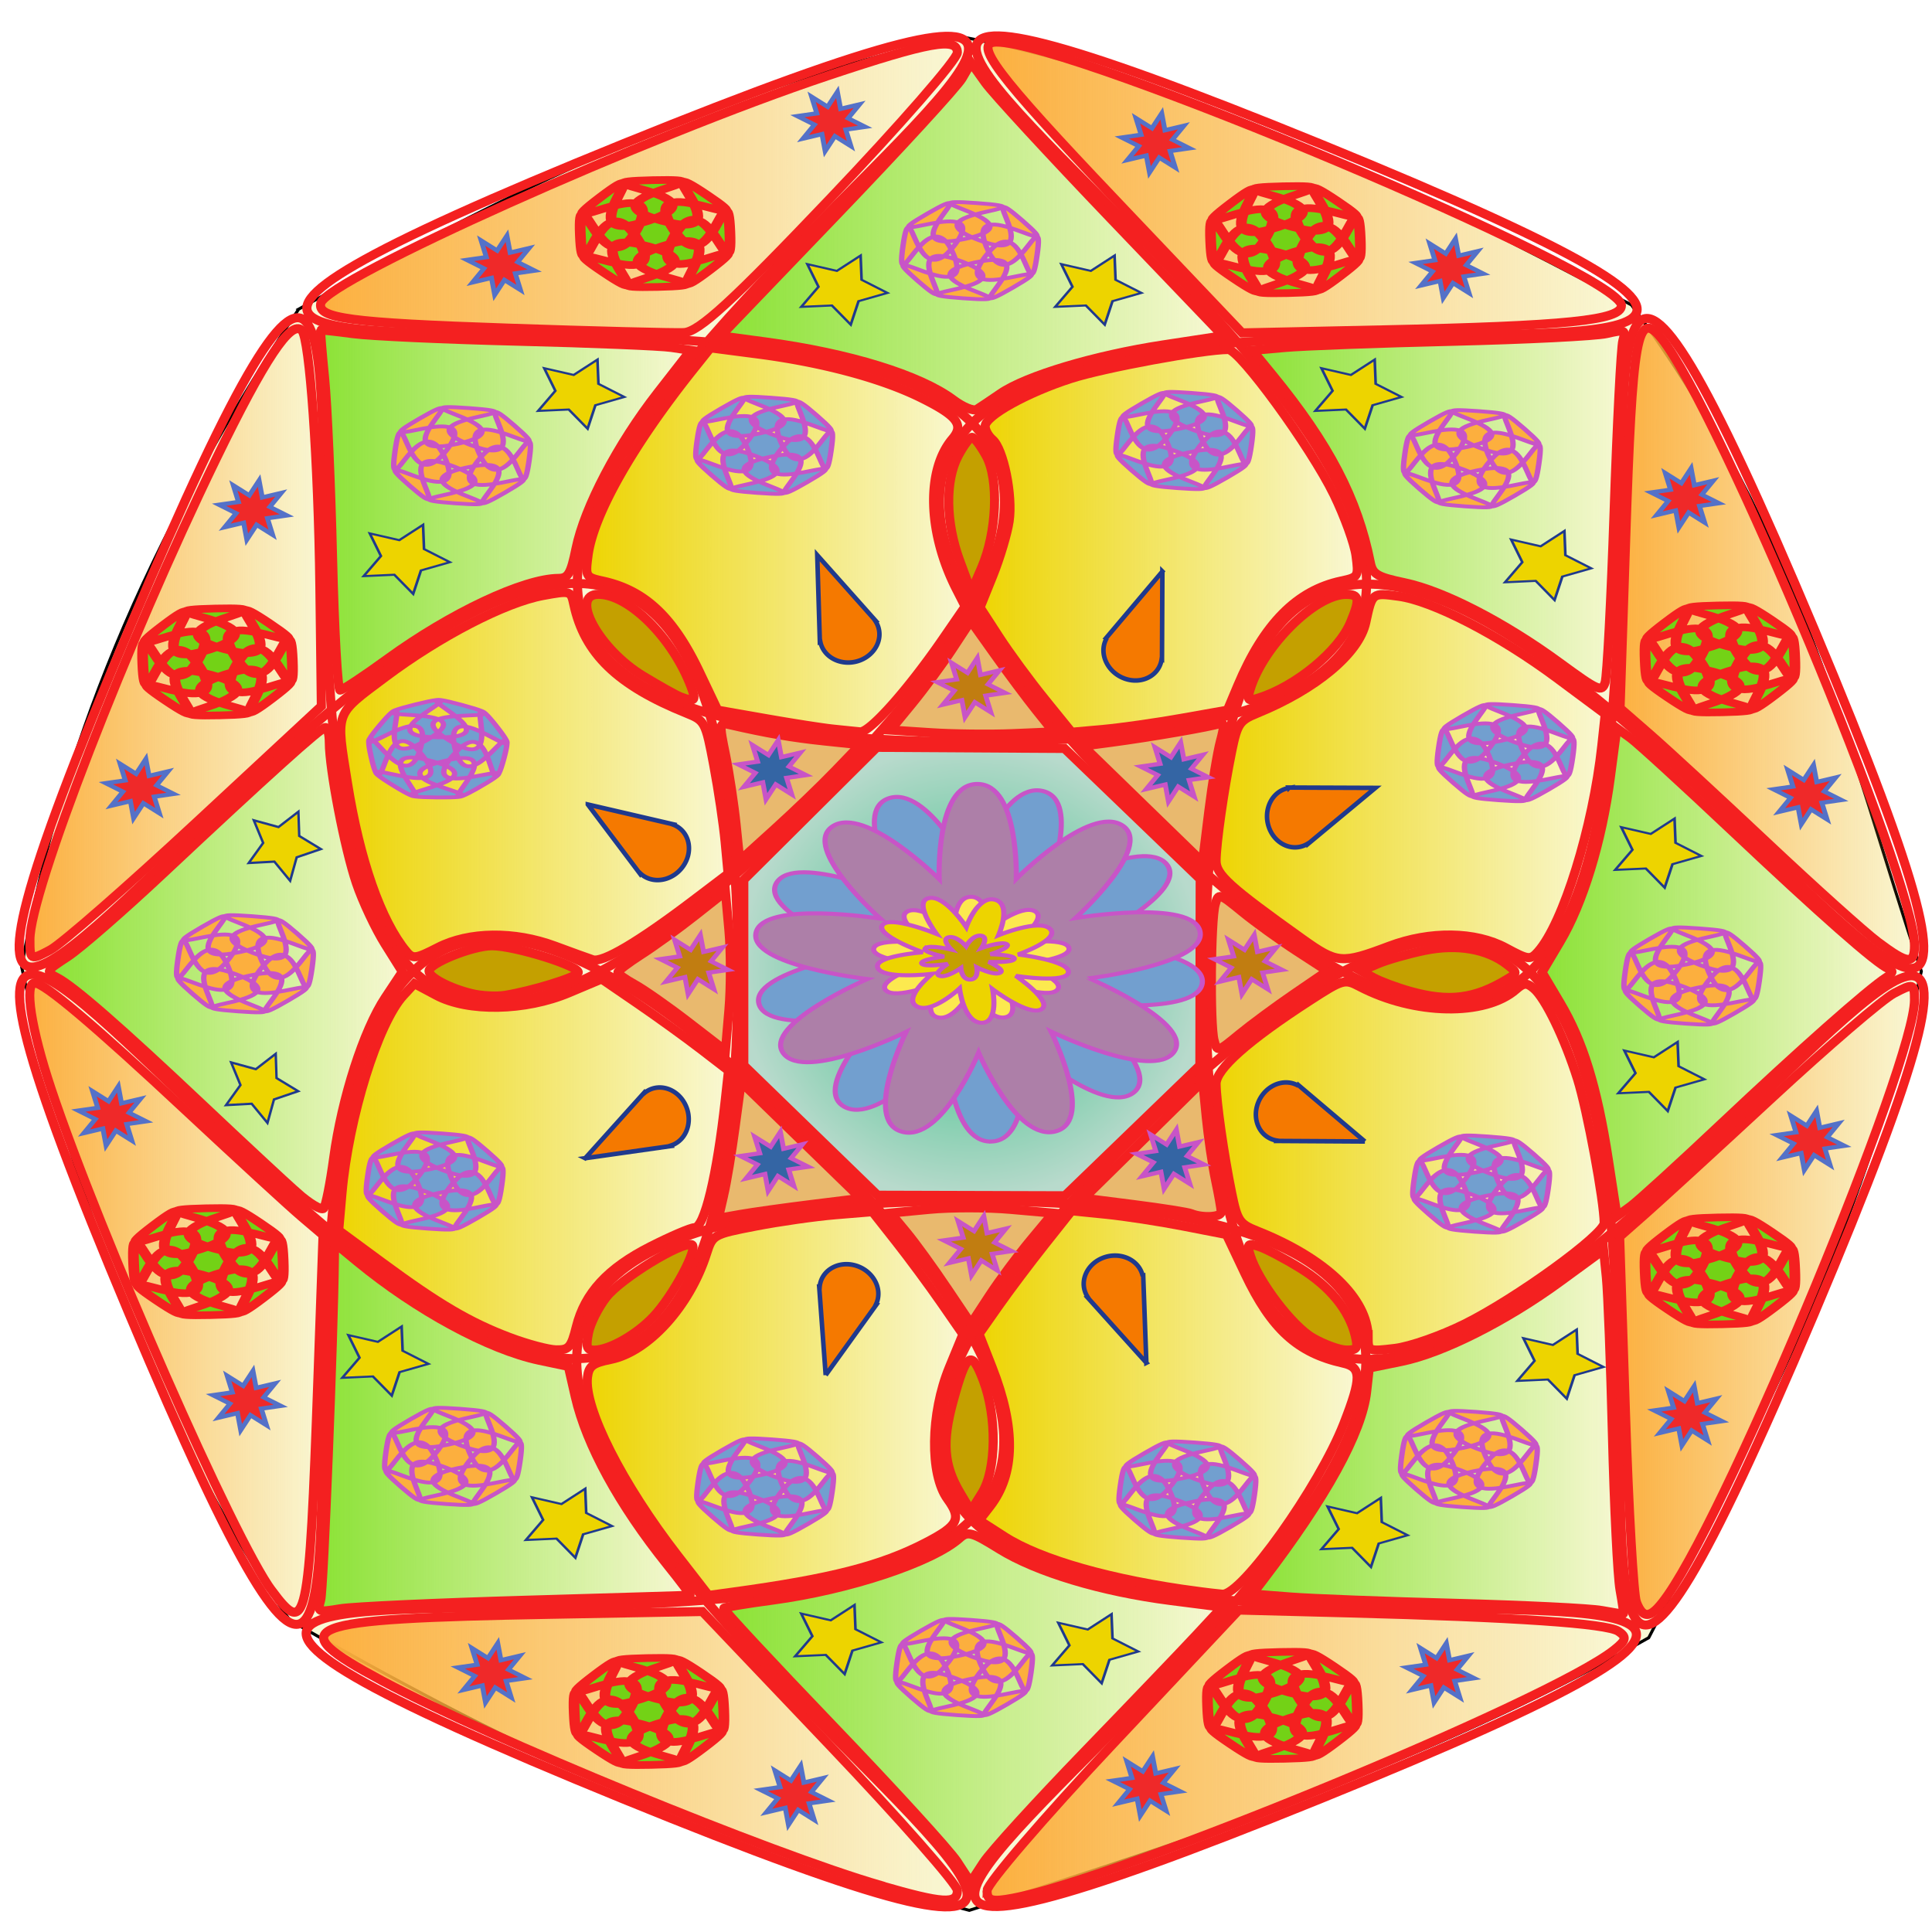 <svg xmlns="http://www.w3.org/2000/svg" viewBox="0 0 637.8 637.8"><defs><linearGradient id="m" y2="641.36" gradientUnits="userSpaceOnUse" x2="619.78" gradientTransform="matrix(.857 0 0 .87 5.93 329.48)" y1="641.36" x1="473.89"><stop offset="0" stop-color="#8ae234"/><stop offset="1" stop-color="#8ae234" stop-opacity="0"/></linearGradient><linearGradient id="a" y2="169.32" gradientUnits="userSpaceOnUse" x2="363.25" gradientTransform="matrix(.857 0 0 .87 5.93 329.48)" y1="169.32" x1="115.02"><stop offset="0" stop-color="#fcaf3e"/><stop offset="1" stop-color="#fcaf3e" stop-opacity="0"/></linearGradient><linearGradient id="w" y2="630.56" gradientUnits="userSpaceOnUse" x2="365.38" gradientTransform="matrix(.857 0 0 .87 5.93 329.48)" y1="630.56" x1="217.71"><stop offset="0" stop-color="#edd400"/><stop offset="1" stop-color="#edd400" stop-opacity="0"/></linearGradient><linearGradient id="v" y2="630.17" gradientUnits="userSpaceOnUse" x2="517.19" gradientTransform="matrix(.857 0 0 .87 5.93 329.48)" y1="630.17" x1="368.6"><stop offset="0" stop-color="#edd400"/><stop offset="1" stop-color="#edd400" stop-opacity="0"/></linearGradient><linearGradient id="u" y2="540.4" gradientUnits="userSpaceOnUse" x2="612.33" gradientTransform="matrix(.857 0 0 .87 5.93 329.48)" y1="540.4" x1="459.87"><stop offset="0" stop-color="#edd400"/><stop offset="1" stop-color="#edd400" stop-opacity="0"/></linearGradient><linearGradient id="t" y2="392.62" gradientUnits="userSpaceOnUse" x2="612.73" gradientTransform="matrix(.857 0 0 .87 5.93 329.48)" y1="392.62" x1="459.87"><stop offset="0" stop-color="#edd400"/><stop offset="1" stop-color="#edd400" stop-opacity="0"/></linearGradient><linearGradient id="s" y2="303.12" gradientUnits="userSpaceOnUse" x2="517.25" gradientTransform="matrix(.857 0 0 .87 5.93 329.48)" y1="303.12" x1="368.98"><stop offset="0" stop-color="#edd400"/><stop offset="1" stop-color="#edd400" stop-opacity="0"/></linearGradient><linearGradient id="r" y2="302.74" gradientUnits="userSpaceOnUse" x2="366.25" gradientTransform="matrix(.857 0 0 .87 5.93 329.48)" y1="302.74" x1="217.52"><stop offset="0" stop-color="#edd400"/><stop offset="1" stop-color="#edd400" stop-opacity="0"/></linearGradient><linearGradient id="q" y2="392.48" gradientUnits="userSpaceOnUse" x2="274.96" gradientTransform="matrix(.857 0 0 .87 5.93 329.48)" y1="392.48" x1="122.8"><stop offset="0" stop-color="#edd400"/><stop offset="1" stop-color="#edd400" stop-opacity="0"/></linearGradient><linearGradient id="p" y2="465.3" gradientUnits="userSpaceOnUse" x2="149.52" gradientTransform="matrix(.857 0 0 .87 5.93 329.48)" y1="465.3" x1="10.599"><stop offset="0" stop-color="#8ae234"/><stop offset="1" stop-color="#8ae234" stop-opacity="0"/></linearGradient><linearGradient id="o" y2="639.44" gradientUnits="userSpaceOnUse" x2="260.33" gradientTransform="matrix(.857 0 0 .87 5.93 329.48)" y1="639.44" x1="114.48"><stop offset="0" stop-color="#8ae234"/><stop offset="1" stop-color="#8ae234" stop-opacity="0"/></linearGradient><linearGradient id="n" y2="746.12" gradientUnits="userSpaceOnUse" x2="465.18" gradientTransform="matrix(.857 0 0 .87 5.93 329.48)" y1="746.12" x1="270.31"><stop offset="0" stop-color="#8ae234"/><stop offset="1" stop-color="#8ae234" stop-opacity="0"/></linearGradient><linearGradient id="x" y2="539.81" gradientUnits="userSpaceOnUse" x2="275.11" gradientTransform="matrix(.857 0 0 .87 5.93 329.48)" y1="539.81" x1="122"><stop offset="0" stop-color="#edd400"/><stop offset="1" stop-color="#edd400" stop-opacity="0"/></linearGradient><linearGradient id="l" y2="466.83" gradientUnits="userSpaceOnUse" x2="723.14" gradientTransform="matrix(.857 0 0 .87 5.93 329.48)" y1="466.83" x1="585.38"><stop offset="0" stop-color="#8ae234"/><stop offset="1" stop-color="#8ae234" stop-opacity="0"/></linearGradient><linearGradient id="k" y2="291.25" gradientUnits="userSpaceOnUse" x2="620.05" gradientTransform="matrix(.857 0 0 .87 5.93 329.48)" y1="291.25" x1="473.87"><stop offset="0" stop-color="#8ae234"/><stop offset="1" stop-color="#8ae234" stop-opacity="0"/></linearGradient><linearGradient id="j" y2="187.56" gradientUnits="userSpaceOnUse" x2="465.47" gradientTransform="matrix(.857 0 0 .87 5.93 329.48)" y1="187.56" x1="269.12"><stop offset="0" stop-color="#8ae234"/><stop offset="1" stop-color="#8ae234" stop-opacity="0"/></linearGradient><linearGradient id="i" y2="291.44" gradientUnits="userSpaceOnUse" x2="260.56" gradientTransform="matrix(.857 0 0 .87 5.93 329.48)" y1="291.44" x1="115.05"><stop offset="0" stop-color="#8ae234"/><stop offset="1" stop-color="#8ae234" stop-opacity="0"/></linearGradient><linearGradient id="h" y2="341.79" gradientUnits="userSpaceOnUse" x2="118.32" gradientTransform="matrix(.857 0 0 .87 5.93 329.48)" y1="341.79" x1="3.106"><stop offset="0" stop-color="#fcaf3e"/><stop offset="1" stop-color="#fcaf3e" stop-opacity="0"/></linearGradient><linearGradient id="g" y2="590.35" gradientUnits="userSpaceOnUse" x2="118.98" gradientTransform="matrix(.857 0 0 .87 5.93 329.48)" y1="590.35" x1="3.044"><stop offset="0" stop-color="#fcaf3e"/><stop offset="1" stop-color="#fcaf3e" stop-opacity="0"/></linearGradient><linearGradient id="f" y2="764.27" gradientUnits="userSpaceOnUse" x2="363.25" gradientTransform="matrix(.857 0 0 .87 5.93 329.48)" y1="764.27" x1="116.22"><stop offset="0" stop-color="#fcaf3e"/><stop offset="1" stop-color="#fcaf3e" stop-opacity="0"/></linearGradient><linearGradient id="e" y2="763.98" gradientUnits="userSpaceOnUse" x2="620.03" gradientTransform="matrix(.857 0 0 .87 5.93 329.48)" y1="763.98" x1="371.68"><stop offset="0" stop-color="#fcaf3e"/><stop offset="1" stop-color="#fcaf3e" stop-opacity="0"/></linearGradient><linearGradient id="d" y2="591.43" gradientUnits="userSpaceOnUse" x2="731.82" gradientTransform="matrix(.857 0 0 .87 5.93 329.48)" y1="591.43" x1="615.29"><stop offset="0" stop-color="#fcaf3e"/><stop offset="1" stop-color="#fcaf3e" stop-opacity="0"/></linearGradient><linearGradient id="c" y2="342.19" gradientUnits="userSpaceOnUse" x2="731.82" gradientTransform="matrix(.857 0 0 .87 5.93 329.48)" y1="342.19" x1="615.43"><stop offset="0" stop-color="#fcaf3e"/><stop offset="1" stop-color="#fcaf3e" stop-opacity="0"/></linearGradient><linearGradient id="b" y2="168.99" gradientUnits="userSpaceOnUse" x2="618.96" gradientTransform="matrix(.857 0 0 .87 5.93 329.48)" y1="168.99" x1="372.02"><stop offset="0" stop-color="#fcaf3e"/><stop offset="1" stop-color="#fcaf3e" stop-opacity="0"/></linearGradient><radialGradient id="y" gradientUnits="userSpaceOnUse" cy="466.6" cx="367.38" gradientTransform="matrix(.857 0 0 .843 5.93 342.06)" r="89.374"><stop offset="0" stop-color="#2bbc7f"/><stop offset=".125" stop-color="#3cbf88"/><stop offset="1" stop-color="#b8dacc"/></radialGradient></defs><path d="M98.571 102.08c65.999-36.861 133.83-71.889 218.57-89.999 78.632 15.057 150.28 51.069 221.43 88.571 56.55 76.072 71.486 147.52 95.714 220-19.664 88.837-55.636 153.21-90 220-74.762 42.492-149.52 66.063-224.29 90-88.55-22.71-158.34-57.92-224.28-95.71-45.308-64.01-75.165-153.61-88.567-215.72 10.788-60.83 33.955-131.07 91.428-217.14z" fill-opacity=".294" stroke="#000" fill="#ebe770"/><g stroke="#f42020"><path transform="matrix(.732 0 0 .719 168.09 122.8)" d="M365.71 655.22c-485.5 200.46 368-274.27-157.26-274.58-525.16-.3 327.5 475.92-157.46 274.4-485.05-201.56 454.15 66.27 82.95-305.36-371.13-371.56-104.95 568.1-305.37 82.68-200.46-485.5 274.27 368 274.58-157.26.3-525.17-475.92 327.5-274.4-157.46 201.56-485.06-66.27 454.15 305.36 82.95 371.56-371.13-568.1-104.95-82.681-305.37 485.51-200.46-368 274.27 157.26 274.58 525.17.3-327.5-475.92 157.47-274.4 485.05 201.56-454.16-66.27-82.96 305.36 371.14 371.56 104.95-568.1 305.37-82.68 200.46 485.5-274.27-368-274.58 157.26-.3 525.17 475.92-327.5 274.4 157.46-201.56 485.05 66.27-454.15-305.36-82.95-371.56 371.13 568.1 104.95 82.68 305.37z" stroke-width="4.135" fill="none"/><path d="M167.86 522.9c-52.6-1.787-63.336-3.228-61.926-8.313 2.155-7.774 108.01-55.224 167.4-75.035 33.572-11.2 42.716-12.833 42.716-7.628 0 2.218-18.877 23.869-41.949 48.113-32.417 34.064-43.409 44.14-48.375 44.345-3.535.146-29.573-.52-57.864-1.482z" fill-rule="evenodd" stroke-width="3" fill="url(#a)" transform="translate(0 -414.57)"/><path d="M367.95 480.19c-39.033-41.057-47.07-51.739-38.929-51.739 25.139 0 206.25 76.374 206.25 86.975 0 4.895-17.976 6.735-78.536 8.038l-46.694 1.005-42.096-44.28z" fill-rule="evenodd" stroke-width="3" fill="url(#b)" transform="translate(0 -414.57)"/><path d="M620.03 725.59c-4.427-3.313-20.916-18.13-36.642-32.926s-33.087-30.816-38.58-35.599l-9.987-8.698 1.86-55.913c2.233-67.168 3.79-75.968 11.73-66.263 18.798 22.981 83.614 178.47 83.614 200.58 0 6.33-2.256 6.108-11.996-1.182z" fill-rule="evenodd" stroke-width="3" fill="url(#c)" transform="translate(0 -414.57)"/><path d="M540.22 943.47c-.932-2.392-2.559-30.511-3.614-62.488l-1.919-58.139 8.75-7.713c4.813-4.243 23.671-21.522 41.906-38.4 18.236-16.877 36.197-32.282 39.915-34.233 6.446-3.382 6.76-3.278 6.76 2.241 0 20.56-60.111 165.61-81.329 196.25-5.491 7.93-8.105 8.55-10.469 2.485z" fill-rule="evenodd" stroke-width="3" fill="url(#d)" transform="translate(0 -414.57)"/><path d="M325.85 1038.7c0-2.276 18.703-24.044 41.562-48.375l41.562-44.237 36.206.938c54.91 1.424 85.198 3.483 89.058 6.056 2.9 1.933 2.663 2.974-1.415 6.208-20.979 16.644-162.54 75.091-198.41 81.918-6.995 1.332-8.56.874-8.56-2.508z" fill-rule="evenodd" stroke-width="3" fill="url(#e)" transform="translate(0 -414.57)"/><path d="M290.74 1037c-35.98-10.4-129.39-48.72-164.52-67.52-33.917-18.15-28.013-20.48 55.77-22l49.863-.906 42.1 44.249c23.155 24.337 42.1 45.863 42.1 47.836 0 4.628-4.81 4.322-25.314-1.608z" fill-rule="evenodd" stroke-width="3" fill="url(#f)" transform="translate(0 -414.57)"/><path d="M89.782 939.73C77.53 923.44 32.887 821.96 16.88 774.02c-6.619-19.83-8.954-34.95-5.395-34.95 3.156 0 19.686 13.976 49.885 42.179 16.869 15.754 33.957 31.439 37.973 34.856l7.301 6.212-1.687 47.215c-2.925 81.82-3.71 85.447-15.174 70.198z" fill-rule="evenodd" stroke-width="3" fill="url(#g)" transform="translate(0 -414.57)"/><path d="M9.879 724.69c0-15.434 31.856-97.648 61.459-158.61 16.026-33.006 24.726-46.051 28.295-42.43 2.6 2.637 5.449 43.077 5.962 84.621l.488 39.418-41.366 38.424c-22.751 21.133-44.397 40.047-48.102 42.029-6.6 3.533-6.736 3.463-6.736-3.448z" fill-rule="evenodd" stroke-width="3" fill="url(#h)" transform="translate(0 -414.57)"/><path d="M109.79 598.91c-.576-23.919-1.752-50.606-2.613-59.304s-1.452-15.921-1.312-16.051c.139-.13 4.93.39 10.645 1.157 5.715.766 30.266 1.89 54.557 2.496 24.29.606 47.042 1.53 50.558 2.055l6.392.953-11.022 14.14c-13.142 16.862-24.066 37.74-26.84 51.3-1.7 8.306-2.603 9.847-5.788 9.863-11.513.058-35.58 11.375-56.463 26.55-7.818 5.682-14.857 10.33-15.641 10.33-.784 0-1.897-19.57-2.473-43.49z" fill-rule="evenodd" stroke-width="3" fill="url(#i)" transform="translate(0 -414.57)"/><path d="M314.81 546.62c-10.973-8.214-34.4-15.442-62.131-19.17l-14.749-1.983 38.378-39.988c21.108-21.993 39.709-42.273 41.335-45.065l2.957-5.078 4.65 6.513c2.557 3.582 21.252 23.854 41.542 45.048l36.892 38.535-19.75 3.012c-22.61 3.448-45.155 10.191-53.712 16.064-3.23 2.217-6.732 4.564-7.78 5.215-1.049.651-4.484-.745-7.633-3.103z" fill-rule="evenodd" stroke-width="3" fill="url(#j)" transform="translate(0 -414.57)"/><path d="M514.87 633.31c-18.238-13.345-38.229-23.642-51.154-26.35-9.032-1.893-10.565-2.793-11.333-6.657-4.187-21.077-13.558-39.08-32.207-61.871l-6.71-8.203 10.866-.967c5.977-.531 30.825-1.445 55.218-2.03 24.393-.584 47.264-1.73 50.824-2.544 6.105-1.397 6.41-1.264 5.374 2.325-.604 2.093-1.906 27.528-2.893 56.521-.986 28.993-2.319 54.335-2.961 56.315-1.082 3.333-2.196 2.848-15.024-6.538z" fill-rule="evenodd" stroke-width="3" fill="url(#k)" transform="translate(0 -414.57)"/><path d="M530.94 797.31c-3.667-23.815-8.311-38.924-15.883-51.677l-5.998-10.104 6-10.104c7.544-12.703 13.748-32.999 16.54-54.109l2.163-16.345 4.409 3.191c2.425 1.755 17.382 15.433 33.237 30.396 29.6 27.933 47.942 44.086 52.002 45.796 1.754.738 1.567 1.443-.783 2.949-5.996 3.842-28.75 23.993-54.245 48.04-14.191 13.386-27.772 25.769-30.18 27.517l-4.378 3.18-2.884-18.732z" fill-rule="evenodd" stroke-width="3" fill="url(#l)" transform="translate(0 -414.57)"/><path d="M528.72 946.23c-3.81-.699-25.633-1.763-48.495-2.366s-47.233-1.537-54.159-2.077l-12.591-.981 3.577-4.68c20.85-27.276 32.619-48.722 34.112-62.166l.864-7.782 10.634-2.17c13.681-2.793 34.58-13.307 52.53-26.428l14.183-10.368.926 9.068c.51 4.987 1.41 28.44 2.003 52.118.593 23.678 1.718 46.608 2.5 50.956.783 4.348 1.293 7.96 1.134 8.026-.16.066-3.408-.451-7.218-1.15z" fill-rule="evenodd" stroke-width="3" fill="url(#m)" transform="translate(0 -414.57)"/><path d="M315.97 1029.1c-2.444-3.747-20.904-23.963-41.023-44.924-20.119-20.962-36.317-38.378-35.997-38.703.32-.325 7.586-1.528 16.145-2.673 25.215-3.374 52.855-12.545 61.786-20.502 2.623-2.337 3.963-1.961 12.99 3.642 12.277 7.621 33.814 14.095 56.547 16.998l17.015 2.173-8.343 8.99c-4.588 4.945-21.342 22.433-37.23 38.862s-30.813 32.814-33.167 36.411l-4.28 6.54-4.443-6.813z" fill-rule="evenodd" stroke-width="3" fill="url(#n)" transform="translate(0 -414.57)"/><path d="M105.88 942.7c.906-3.28 4.235-86.403 4.518-112.84l.053-4.95 7.361 6.065c19.668 16.206 43.516 29.134 60.238 32.656l9.573 2.016 2.304 10.057c3.639 15.877 14.45 35.658 30.226 55.31 4.462 5.556 7.909 10.143 7.66 10.192-.25.05-24.614.787-54.144 1.639-29.53.852-57.127 2.119-61.324 2.815-7.448 1.236-7.604 1.165-6.465-2.956z" fill-rule="evenodd" stroke-width="3" fill="url(#o)" transform="translate(0 -414.57)"/><path d="M98.078 808.22c-4.15-3.69-18.067-16.64-30.927-28.78-27.429-25.89-42.6-39.13-48.194-42.07-3.995-2.094-3.966-2.153 3.464-7.017 4.12-2.698 18.355-15.092 31.63-27.542 34.554-32.405 51.876-48.007 53.368-48.065.714-.028 1.299 2.218 1.299 4.99 0 8.674 5.062 34.963 8.933 46.394 2.038 6.02 6.287 15.062 9.442 20.095l5.736 9.152-5.682 8.566c-7.111 10.721-14.312 33.147-16.984 52.894-1.125 8.318-2.607 15.791-3.293 16.606-.686.816-4.643-1.537-8.793-5.227z" fill-rule="evenodd" stroke-width="3" fill="url(#p)" transform="translate(0 -414.57)"/><path d="M134.17 728.68c-8.367-10.078-15.372-30.066-19.427-55.43-3.862-24.156-4.48-22.413 12.462-35.124 17.986-13.493 39.61-24.684 52.118-26.974 8.973-1.643 9.134-1.596 10.1 2.928 3.464 16.22 14.363 26.745 37.227 35.945 6.054 2.436 6.29 2.888 8.983 17.206 1.52 8.087 3.208 19.448 3.748 25.247l.984 10.543-11.58 8.786c-18.061 13.705-29.846 20.679-33.11 19.597-1.625-.54-7.24-2.573-12.48-4.52-13.4-4.98-28.37-4.795-38.638.48-7.325 3.761-8.26 3.88-10.388 1.317z" fill-rule="evenodd" stroke-width="3" fill="url(#q)" transform="translate(0 -414.57)"/><path d="M274.99 655.26c-3.334-.346-13.26-1.892-22.058-3.436l-15.996-2.807-5.96-12.536c-8.656-18.211-18.033-27.036-31.963-30.081-5.68-1.242-5.808-1.463-4.884-8.451 1.792-13.552 14.774-36.43 35.108-61.867l5.34-6.68 15.638 2.035c21.392 2.783 40.846 8.014 53.904 14.494 11.945 5.928 14.214 8.903 10.296 13.504-8.746 10.271-8.2 30.983 1.31 49.64l2.905 5.698-7.389 10.736c-11.556 16.792-24.193 30.97-27.329 30.662a2258.12 2258.12 0 01-8.921-.91z" fill-rule="evenodd" stroke-width="3" fill="url(#r)" transform="translate(0 -414.57)"/><path d="M344.95 645.4c-4.866-5.997-11.673-15.264-15.128-20.592l-6.281-9.688 4.24-10.519c2.331-5.786 4.741-13.852 5.356-17.925 1.28-8.484-1.855-23.941-5.472-26.987-1.345-1.133-2.446-3.115-2.446-4.406 0-3.406 13.789-11.074 28.353-15.766 10.885-3.507 43.744-9.571 51.86-9.571 3.79 0 27.296 32.236 34.923 47.892 3.497 7.179 6.782 16.257 7.3 20.174.916 6.93.785 7.154-4.891 8.357-14.684 3.111-25.555 14.097-34.148 34.506l-3.425 8.136-15.305 2.71c-8.418 1.49-19.982 3.132-25.697 3.647l-10.392.936-8.847-10.904z" fill-rule="evenodd" stroke-width="3" fill="url(#s)" transform="translate(0 -414.57)"/><path d="M429.96 724.52c-24.114-17.211-28.541-21.223-28.505-25.83.045-5.764 2.574-23.445 5.165-36.107 1.86-9.092 2.586-10.177 8.377-12.537 19.52-7.953 33.663-19.762 35.87-29.949 2.156-9.951 2.053-9.868 10.773-8.701 11.306 1.512 33.12 12.78 52.243 26.989l16.044 11.919-1.144 10.543c-2.915 26.862-12.77 58.597-21.097 67.932-2.478 2.778-3.163 2.694-10.55-1.29-10.103-5.45-25.012-5.665-38.56-.556-15.675 5.909-17.128 5.786-28.616-2.413z" fill-rule="evenodd" stroke-width="3" fill="url(#t)" transform="translate(0 -414.57)"/><path d="M451.65 856.05c0-12.764-13.94-26.12-36.65-35.115-5.808-2.3-6.511-3.348-8.377-12.465-2.584-12.626-5.12-30.337-5.165-36.066-.039-4.882 10.569-14.303 30.965-27.503 10.894-7.05 11.492-7.222 16.312-4.694 18.116 9.504 41.583 9.947 51.812.978 2.504-2.196 3.454-2.246 5.764-.3 3.827 3.222 10.245 16.5 14.47 29.936 3.177 10.106 8.784 40.318 8.802 47.428.01 3.883-29.218 25.055-46.141 33.424-7.884 3.9-18.007 7.445-22.949 8.039-8.703 1.046-8.842.988-8.842-3.663z" fill-rule="evenodd" stroke-width="3" fill="url(#u)" transform="translate(0 -414.57)"/><path d="M395.36 939.91c-28.24-3.717-51.833-10.41-63.754-18.083l-8.33-5.363 3.561-4.594c8.323-10.735 8.552-25.853.695-45.908l-4.318-11.022 6.443-9.185c3.544-5.053 10.422-14.2 15.285-20.326l8.842-11.14 11.262 1.13c6.194.621 17.69 2.381 25.543 3.911l14.281 2.781 6.117 12.901c8.691 18.333 17.344 26.22 32.435 29.562 6.09 1.35 6.122 4.816.184 20.017-8.087 20.701-33.818 56.821-40.083 56.266-1.633-.145-5.306-.57-8.164-.947z" fill-rule="evenodd" stroke-width="3" fill="url(#v)" transform="translate(0 -414.57)"/><path d="M223.83 928.22c-18.37-23.677-31.079-48.741-29.895-58.962.43-3.713 1.744-4.73 7.63-5.903 12.482-2.488 26.16-17.557 31.686-34.908 1.995-6.267 2.235-6.401 16.254-9.113 7.826-1.514 19.684-3.204 26.353-3.755l12.124-1.002 7.794 9.895c4.286 5.442 11.014 14.546 14.949 20.231l7.155 10.336-4.507 10.97c-6.24 15.192-6.51 35.301-.583 43.434 4.76 6.533 3.615 8.802-7.289 14.446-14.716 7.617-31.215 11.84-63.59 16.272l-7.968 1.091-10.112-13.033z" fill-rule="evenodd" stroke-width="3" fill="url(#w)" transform="translate(0 -414.57)"/><path d="M168.28 856.11c-13.126-4.95-23.385-10.983-41.994-24.694L111.81 820.75l1.091-12.355c2.207-24.976 11.932-56.173 20.342-65.256l3.56-3.845 7.176 3.827c10.517 5.61 29.455 5.252 43.889-.83l10.734-4.523 11.834 8.105c6.508 4.457 15.934 11.263 20.946 15.124l9.113 7.018-1.062 9.675c-2.744 25.002-6.888 42.182-10.173 42.182-1.264 0-7.838 2.811-14.608 6.248-14.099 7.156-21.634 15.33-24.399 26.472-1.683 6.78-2.473 7.684-6.648 7.603-2.606-.05-9.502-1.888-15.324-4.084z" fill-rule="evenodd" stroke-width="3" fill="url(#x)" transform="translate(0 -414.57)"/><path d="M224.76 230.1c-1.429-.53-7.08-3.688-12.558-7.018-14.484-8.803-24.321-26.884-14.627-26.884 10.044 0 24.57 14.53 30.593 30.602 1.723 4.599 1.271 5.037-3.408 3.3zM316.86 185.15c-4.689-12.66-4.9-26.4-.53-34.665 1.78-3.367 3.83-6.123 4.557-6.123.727 0 2.831 2.768 4.677 6.15 4.234 7.76 3.514 25.266-1.517 36.9l-3.42 7.908-3.767-10.17zM412.72 227.56c4.315-14.254 21.447-31.259 31.567-31.334 4.52-.034 4.775 1.492 1.542 9.253-3.94 9.455-18.092 21.105-30.29 24.932-3.66 1.147-3.943.86-2.82-2.851zM465.49 327.24c-4.292-1.203-9.68-3.206-11.972-4.45l-4.168-2.264 5.55-2.367c3.053-1.303 10-3.284 15.436-4.403 10.713-2.205 20.555-.507 27.205 4.694 3.464 2.708 3.464 2.708 0 4.803-10.808 6.537-19.219 7.583-32.05 3.987zM433.46 441.7c-6.824-3.899-18.174-18.864-20.742-27.347-1.123-3.709-.837-4 2.819-2.87 2.237.692 8.354 3.896 13.594 7.12 9.826 6.048 16.227 13.857 18.26 22.281 1.024 4.245.67 4.829-2.918 4.804-2.247-.016-7.203-1.81-11.013-3.988zM317.01 492.88c-5.44-9.144-6.042-16.811-2.376-30.225 4.438-16.238 6.014-17.345 9.951-6.99 4.564 12.005 4.364 29.56-.425 37.233l-3.655 5.857-3.495-5.875zM194.28 440.01c.618-3.137 3.304-8.474 5.968-11.861 4.824-6.133 24.779-18.369 28.116-17.24 2.408.814-6.141 16.835-12.676 23.754-5.66 5.993-14.606 11.05-19.547 11.05-2.444 0-2.782-1.035-1.862-5.704zM155.69 328c-7.228-1.752-14.065-5.361-14.065-7.424 0-2.558 14.292-8.323 20.735-8.365 7.53-.048 29.734 6.93 28.499 8.957-.964 1.583-15.32 5.995-24.12 7.414-2.858.46-7.83.199-11.048-.582z" fill-rule="evenodd" stroke-width="3" fill="#c4a000"/><path d="M238.92 394.52c.969-4.218 2.66-14.331 3.758-22.473l1.996-14.803 19.73 19.187 19.73 19.187-16.266 2.01c-8.946 1.106-19.516 2.585-23.488 3.286l-7.221 1.276 1.76-7.67zM227.36 337.46c-6.668-5.145-14.657-10.746-17.753-12.447-3.096-1.701-5.627-3.506-5.626-4.011.002-.505 3.5-3.16 7.775-5.9s12.262-8.522 17.75-12.85l9.978-7.87 1.154 12.796c.635 7.038.635 18.836 0 26.217l-1.154 13.42-12.124-9.354zM243 272.2c-.67-6.523-2.223-16.793-3.45-22.821-2.198-10.801-2.177-10.948 1.45-10.117 12.26 2.81 20.628 4.247 31.114 5.345l11.844 1.24-8.38 8.706c-4.61 4.79-13.55 13.387-19.87 19.107l-11.488 10.4L243 272.2zM307.42 241.89l-13.461-.879 7.205-8.785c3.962-4.833 9.931-12.931 13.264-17.997l6.06-9.212 7.99 11.237c4.395 6.18 10.542 14.416 13.66 18.301l5.669 7.065-13.463.574c-7.405.316-19.52.18-26.924-.304zM377.3 265.42l-19.689-19.141 9.348-1.241c13.076-1.737 33.193-5.217 35.66-6.168 1.565-.604 1.634.79.286 5.745-.98 3.599-2.71 14.058-3.848 23.244l-2.067 16.702-19.69-19.14zM400.79 343.4c-1.373-5.197-1.087-39.737.37-44.811 1.106-3.848 1.27-3.804 8.92 2.44 4.287 3.498 12.362 9.326 17.943 12.95l10.149 6.589-11.015 7.532c-6.058 4.143-14.232 10.177-18.164 13.41-7.105 5.843-7.156 5.855-8.203 1.89zM393.32 400.67c-1.12-.463-9.555-1.8-18.746-2.972l-16.71-2.129 19.592-19.293 19.592-19.293 1.176 11.864c.647 6.526 2.02 15.855 3.052 20.733 1.03 4.878 1.874 9.62 1.874 10.54 0 1.712-6.185 2.058-9.83.55zM312.56 425.09c-4.391-6.533-10.358-14.75-13.259-18.26l-5.275-6.383 12.835-1.22c7.06-.67 19.118-.664 26.797.016l13.961 1.235-7.484 9.003c-4.116 4.952-10.208 13.162-13.538 18.245l-6.053 9.242-7.985-11.877z" fill-rule="evenodd" stroke-width="3" fill="#e9b96e"/><path d="M267.63 787.71l-22.083-21.436V735.63l.001-30.644 21.964-21.851 21.964-21.851 30.958.183 30.958.183 22.41 21.56 22.41 21.562-.054 30.75-.054 30.75-22.292 21.525-22.292 21.525-30.903-.09-30.903-.09-22.083-21.435z" fill-rule="evenodd" stroke-width="3" fill="url(#y)" transform="translate(0 -414.57)"/></g><path d="M-127.28 318.59c-79.993 116.12 42.816-115.54-75.525-38.876-118.34 76.668 143.28 59.273 4.61 84.818s111.98-51.426-25.914-80.893c-137.89-29.467 59.404 143.23-56.715 63.236-116.12-79.993 115.54 42.816 38.876-75.525-76.668-118.34-59.273 143.28-84.818 4.61s51.426 111.98 80.893-25.914c29.467-137.89-143.23 59.404-63.236-56.715 79.993-116.12-42.816 115.54 75.525 38.876 118.34-76.668-143.28-59.273-4.611-84.818s-111.98 51.426 25.915 80.893c137.89 29.467-59.404-143.23 56.715-63.236 116.12 79.993-115.54-42.816-38.876 75.525 76.668 118.34 59.273-143.28 84.818-4.611s-51.426-111.98-80.893 25.915c-29.467 137.89 143.23-59.404 63.236 56.715z" transform="matrix(.221 .024 -.034 .158 128.74 183.32)" fill-rule="evenodd" stroke="#f42020" stroke-width="15.83" fill="#73d216"/><path transform="matrix(.221 .024 -.034 .158 273.19 41.9)" d="M-127.28 318.59c-79.993 116.12 42.816-115.54-75.525-38.876-118.34 76.668 143.28 59.273 4.61 84.818s111.98-51.426-25.914-80.893c-137.89-29.467 59.404 143.23-56.715 63.236-116.12-79.993 115.54 42.816 38.876-75.525-76.668-118.34-59.273 143.28-84.818 4.61s51.426 111.98 80.893-25.914c29.467-137.89-143.23 59.404-63.236-56.715 79.993-116.12-42.816 115.54 75.525 38.876 118.34-76.668-143.28-59.273-4.611-84.818s-111.98 51.426 25.915 80.893c137.89 29.467-59.404-143.23 56.715-63.236 116.12 79.993-115.54-42.816-38.876 75.525 76.668 118.34 59.273-143.28 84.818-4.611s-51.426-111.98-80.893 25.915c-29.467 137.89 143.23-59.404 63.236 56.715z" fill-rule="evenodd" stroke="#f42020" stroke-width="15.83" fill="#73d216"/><path d="M-127.28 318.59c-79.993 116.12 42.816-115.54-75.525-38.876-118.34 76.668 143.28 59.273 4.61 84.818s111.98-51.426-25.914-80.893c-137.89-29.467 59.404 143.23-56.715 63.236-116.12-79.993 115.54 42.816 38.876-75.525-76.668-118.34-59.273 143.28-84.818 4.61s51.426 111.98 80.893-25.914c29.467-137.89-143.23 59.404-63.236-56.715 79.993-116.12-42.816 115.54 75.525 38.876 118.34-76.668-143.28-59.273-4.611-84.818s-111.98 51.426 25.915 80.893c137.89 29.467-59.404-143.23 56.715-63.236 116.12 79.993-115.54-42.816-38.876 75.525 76.668 118.34 59.273-143.28 84.818-4.611s-51.426-111.98-80.893 25.915c-29.467 137.89 143.23-59.404 63.236 56.715z" transform="matrix(.221 .024 -.034 .158 481.28 43.92)" fill-rule="evenodd" stroke="#f42020" stroke-width="15.83" fill="#73d216"/><path transform="matrix(.221 .024 -.034 .158 624.72 182.31)" d="M-127.28 318.59c-79.993 116.12 42.816-115.54-75.525-38.876-118.34 76.668 143.28 59.273 4.61 84.818s111.98-51.426-25.914-80.893c-137.89-29.467 59.404 143.23-56.715 63.236-116.12-79.993 115.54 42.816 38.876-75.525-76.668-118.34-59.273 143.28-84.818 4.61s51.426 111.98 80.893-25.914c29.467-137.89-143.23 59.404-63.236-56.715 79.993-116.12-42.816 115.54 75.525 38.876 118.34-76.668-143.28-59.273-4.611-84.818s-111.98 51.426 25.915 80.893c137.89 29.467-59.404-143.23 56.715-63.236 116.12 79.993-115.54-42.816-38.876 75.525 76.668 118.34 59.273-143.28 84.818-4.611s-51.426-111.98-80.893 25.915c-29.467 137.89 143.23-59.404 63.236 56.715z" fill-rule="evenodd" stroke="#f42020" stroke-width="15.83" fill="#73d216"/><path d="M-127.28 318.59c-79.993 116.12 42.816-115.54-75.525-38.876-118.34 76.668 143.28 59.273 4.61 84.818s111.98-51.426-25.914-80.893c-137.89-29.467 59.404 143.23-56.715 63.236-116.12-79.993 115.54 42.816 38.876-75.525-76.668-118.34-59.273 143.28-84.818 4.61s51.426 111.98 80.893-25.914c29.467-137.89-143.23 59.404-63.236-56.715 79.993-116.12-42.816 115.54 75.525 38.876 118.34-76.668-143.28-59.273-4.611-84.818s-111.98 51.426 25.915 80.893c137.89 29.467-59.404-143.23 56.715-63.236 116.12 79.993-115.54-42.816-38.876 75.525 76.668 118.34 59.273-143.28 84.818-4.611s-51.426-111.98-80.893 25.915c-29.467 137.89 143.23-59.404 63.236 56.715z" transform="matrix(.221 .024 -.034 .158 624.72 384.34)" fill-rule="evenodd" stroke="#f42020" stroke-width="15.83" fill="#73d216"/><path transform="matrix(.221 .024 -.034 .158 480.27 527.78)" d="M-127.28 318.59c-79.993 116.12 42.816-115.54-75.525-38.876-118.34 76.668 143.28 59.273 4.61 84.818s111.98-51.426-25.914-80.893c-137.89-29.467 59.404 143.23-56.715 63.236-116.12-79.993 115.54 42.816 38.876-75.525-76.668-118.34-59.273 143.28-84.818 4.61s51.426 111.98 80.893-25.914c29.467-137.89-143.23 59.404-63.236-56.715 79.993-116.12-42.816 115.54 75.525 38.876 118.34-76.668-143.28-59.273-4.611-84.818s-111.98 51.426 25.915 80.893c137.89 29.467-59.404-143.23 56.715-63.236 116.12 79.993-115.54-42.816-38.876 75.525 76.668 118.34 59.273-143.28 84.818-4.611s-51.426-111.98-80.893 25.915c-29.467 137.89 143.23-59.404 63.236 56.715z" fill-rule="evenodd" stroke="#f42020" stroke-width="15.83" fill="#73d216"/><path d="M-127.28 318.59c-79.993 116.12 42.816-115.54-75.525-38.876-118.34 76.668 143.28 59.273 4.61 84.818s111.98-51.426-25.914-80.893c-137.89-29.467 59.404 143.23-56.715 63.236-116.12-79.993 115.54 42.816 38.876-75.525-76.668-118.34-59.273 143.28-84.818 4.61s51.426 111.98 80.893-25.914c29.467-137.89-143.23 59.404-63.236-56.715 79.993-116.12-42.816 115.54 75.525 38.876 118.34-76.668-143.28-59.273-4.611-84.818s-111.98 51.426 25.915 80.893c137.89 29.467-59.404-143.23 56.715-63.236 116.12 79.993-115.54-42.816-38.876 75.525 76.668 118.34 59.273-143.28 84.818-4.611s-51.426-111.98-80.893 25.915c-29.467 137.89 143.23-59.404 63.236 56.715z" transform="matrix(.221 .024 -.034 .158 271.17 529.8)" fill-rule="evenodd" stroke="#f42020" stroke-width="15.83" fill="#73d216"/><path transform="matrix(.221 .024 -.034 .158 125.71 381.31)" d="M-127.28 318.59c-79.993 116.12 42.816-115.54-75.525-38.876-118.34 76.668 143.28 59.273 4.61 84.818s111.98-51.426-25.914-80.893c-137.89-29.467 59.404 143.23-56.715 63.236-116.12-79.993 115.54 42.816 38.876-75.525-76.668-118.34-59.273 143.28-84.818 4.61s51.426 111.98 80.893-25.914c29.467-137.89-143.23 59.404-63.236-56.715 79.993-116.12-42.816 115.54 75.525 38.876 118.34-76.668-143.28-59.273-4.611-84.818s-111.98 51.426 25.915 80.893c137.89 29.467-59.404-143.23 56.715-63.236 116.12 79.993-115.54-42.816-38.876 75.525 76.668 118.34 59.273-143.28 84.818-4.611s-51.426-111.98-80.893 25.915c-29.467 137.89 143.23-59.404 63.236 56.715z" fill-rule="evenodd" stroke="#f42020" stroke-width="15.83" fill="#73d216"/><path d="M2.02 138.78c-34.836 28.385 23.411-31.527-19.635-18.634s38.544 30.921-6.16 26.36c-44.702-4.562 38.848-5.739-.707-27.06-39.555-21.322 5.39 49.119-22.994 14.284-28.385-34.836 31.527 23.411 18.634-19.635s-30.921 38.544-26.36-6.16c4.561-44.702 5.738 38.848 27.06-.708 21.32-39.559-49.12 5.39-14.284-22.998 34.835-28.385-23.411 31.528 19.635 18.638 43.046-12.898-38.544-30.926 6.159-26.364 44.704 4.561-38.846 5.74.709 27.064 39.555 21.32-5.391-49.123 22.994-14.288 28.385 34.838-31.527-23.41-18.634 19.638 12.893 43.046 30.92-38.544 26.36 6.16-4.562 44.703-5.74-38.847-27.06.708-21.322 39.555 49.119-5.39 14.284 22.994z" transform="matrix(.632 0 0 .449 165.31 100.37)" fill-rule="evenodd" stroke="#c854c7" stroke-width="2.816" fill="#fcaf3e"/><path transform="matrix(.632 0 0 .449 332.99 32.69)" d="M2.02 138.78c-34.836 28.385 23.411-31.527-19.635-18.634s38.544 30.921-6.16 26.36c-44.702-4.562 38.848-5.739-.707-27.06-39.555-21.322 5.39 49.119-22.994 14.284-28.385-34.836 31.527 23.411 18.634-19.635s-30.921 38.544-26.36-6.16c4.561-44.702 5.738 38.848 27.06-.708 21.32-39.559-49.12 5.39-14.284-22.998 34.835-28.385-23.411 31.528 19.635 18.638 43.046-12.898-38.544-30.926 6.159-26.364 44.704 4.561-38.846 5.74.709 27.064 39.555 21.32-5.391-49.123 22.994-14.288 28.385 34.838-31.527-23.41-18.634 19.638 12.893 43.046 30.92-38.544 26.36 6.16-4.562 44.703-5.74-38.847-27.06.708-21.322 39.555 49.119-5.39 14.284 22.994z" fill-rule="evenodd" stroke="#c854c7" stroke-width="2.816" fill="#fcaf3e"/><path d="M2.02 138.78c-34.836 28.385 23.411-31.527-19.635-18.634s38.544 30.921-6.16 26.36c-44.702-4.562 38.848-5.739-.707-27.06-39.555-21.322 5.39 49.119-22.994 14.284-28.385-34.836 31.527 23.411 18.634-19.635s-30.921 38.544-26.36-6.16c4.561-44.702 5.738 38.848 27.06-.708 21.32-39.559-49.12 5.39-14.284-22.998 34.835-28.385-23.411 31.528 19.635 18.638 43.046-12.898-38.544-30.926 6.159-26.364 44.704 4.561-38.846 5.74.709 27.064 39.555 21.32-5.391-49.123 22.994-14.288 28.385 34.838-31.527-23.41-18.634 19.638 12.893 43.046 30.92-38.544 26.36 6.16-4.562 44.703-5.74-38.847-27.06.708-21.322 39.555 49.119-5.39 14.284 22.994z" transform="matrix(.632 0 0 .449 498.66 101.38)" fill-rule="evenodd" stroke="#c854c7" stroke-width="2.816" fill="#fcaf3e"/><path transform="matrix(.632 0 0 .449 497.69 431.74)" d="M2.02 138.78c-34.836 28.385 23.411-31.527-19.635-18.634s38.544 30.921-6.16 26.36c-44.702-4.562 38.848-5.739-.707-27.06-39.555-21.322 5.39 49.119-22.994 14.284-28.385-34.836 31.527 23.411 18.634-19.635s-30.921 38.544-26.36-6.16c4.561-44.702 5.738 38.848 27.06-.708 21.32-39.559-49.12 5.39-14.284-22.998 34.835-28.385-23.411 31.528 19.635 18.638 43.046-12.898-38.544-30.926 6.159-26.364 44.704 4.561-38.846 5.74.709 27.064 39.555 21.32-5.391-49.123 22.994-14.288 28.385 34.838-31.527-23.41-18.634 19.638 12.893 43.046 30.92-38.544 26.36 6.16-4.562 44.703-5.74-38.847-27.06.708-21.322 39.555 49.119-5.39 14.284 22.994z" fill-rule="evenodd" stroke="#c854c7" stroke-width="2.816" fill="#fcaf3e"/><path d="M2.02 138.78c-34.836 28.385 23.411-31.527-19.635-18.634s38.544 30.921-6.16 26.36c-44.702-4.562 38.848-5.739-.707-27.06-39.555-21.322 5.39 49.119-22.994 14.284-28.385-34.836 31.527 23.411 18.634-19.635s-30.921 38.544-26.36-6.16c4.561-44.702 5.738 38.848 27.06-.708 21.32-39.559-49.12 5.39-14.284-22.998 34.835-28.385-23.411 31.528 19.635 18.638 43.046-12.898-38.544-30.926 6.159-26.364 44.704 4.561-38.846 5.74.709 27.064 39.555 21.32-5.391-49.123 22.994-14.288 28.385 34.838-31.527-23.41-18.634 19.638 12.893 43.046 30.92-38.544 26.36 6.16-4.562 44.703-5.74-38.847-27.06.708-21.322 39.555 49.119-5.39 14.284 22.994z" transform="matrix(.632 0 0 .449 571.43 272.14)" fill-rule="evenodd" stroke="#c854c7" stroke-width="2.816" fill="#fcaf3e"/><path transform="matrix(.632 0 0 .449 331.01 500.43)" d="M2.02 138.78c-34.836 28.385 23.411-31.527-19.635-18.634s38.544 30.921-6.16 26.36c-44.702-4.562 38.848-5.739-.707-27.06-39.555-21.322 5.39 49.119-22.994 14.284-28.385-34.836 31.527 23.411 18.634-19.635s-30.921 38.544-26.36-6.16c4.561-44.702 5.738 38.848 27.06-.708 21.32-39.559-49.12 5.39-14.284-22.998 34.835-28.385-23.411 31.528 19.635 18.638 43.046-12.898-38.544-30.926 6.159-26.364 44.704 4.561-38.846 5.74.709 27.064 39.555 21.32-5.391-49.123 22.994-14.288 28.385 34.838-31.527-23.41-18.634 19.638 12.893 43.046 30.92-38.544 26.36 6.16-4.562 44.703-5.74-38.847-27.06.708-21.322 39.555 49.119-5.39 14.284 22.994z" fill-rule="evenodd" stroke="#c854c7" stroke-width="2.816" fill="#fcaf3e"/><path d="M2.02 138.78c-34.836 28.385 23.411-31.527-19.635-18.634s38.544 30.921-6.16 26.36c-44.702-4.562 38.848-5.739-.707-27.06-39.555-21.322 5.39 49.119-22.994 14.284-28.385-34.836 31.527 23.411 18.634-19.635s-30.921 38.544-26.36-6.16c4.561-44.702 5.738 38.848 27.06-.708 21.32-39.559-49.12 5.39-14.284-22.998 34.835-28.385-23.411 31.528 19.635 18.638 43.046-12.898-38.544-30.926 6.159-26.364 44.704 4.561-38.846 5.74.709 27.064 39.555 21.32-5.391-49.123 22.994-14.288 28.385 34.838-31.527-23.41-18.634 19.638 12.893 43.046 30.92-38.544 26.36 6.16-4.562 44.703-5.74-38.847-27.06.708-21.322 39.555 49.119-5.39 14.284 22.994z" transform="matrix(.632 0 0 .449 162.32 430.73)" fill-rule="evenodd" stroke="#c854c7" stroke-width="2.816" fill="#fcaf3e"/><path transform="matrix(.632 0 0 .449 93.629 268.1)" d="M2.02 138.78c-34.836 28.385 23.411-31.527-19.635-18.634s38.544 30.921-6.16 26.36c-44.702-4.562 38.848-5.739-.707-27.06-39.555-21.322 5.39 49.119-22.994 14.284-28.385-34.836 31.527 23.411 18.634-19.635s-30.921 38.544-26.36-6.16c4.561-44.702 5.738 38.848 27.06-.708 21.32-39.559-49.12 5.39-14.284-22.998 34.835-28.385-23.411 31.528 19.635 18.638 43.046-12.898-38.544-30.926 6.159-26.364 44.704 4.561-38.846 5.74.709 27.064 39.555 21.32-5.391-49.123 22.994-14.288 28.385 34.838-31.527-23.41-18.634 19.638 12.893 43.046 30.92-38.544 26.36 6.16-4.562 44.703-5.74-38.847-27.06.708-21.322 39.555 49.119-5.39 14.284 22.994z" fill-rule="evenodd" stroke="#c854c7" stroke-width="2.816" fill="#fcaf3e"/><path d="M2.02 138.78c-34.596 28.19 22.89-33.412-19.26-18.755s41.151 27.302-3.47 26.659c-44.622-.644 39.012-10.881-2.7-26.748-41.71-15.866 13.975 47.367-19.794 18.192-33.769-29.176 36.88 16.741 15.125-22.225s-19.742 45.268-26.856 1.212c-7.115-44.056 17.49 36.53 25.873-7.303 8.383-43.832-44.22 21.988-21.352-16.334s-10.082 39.226 24.514 11.036C8.696 76.328-73.909 92.937-31.758 78.28s-32.937 23.564 11.685 24.214c44.622.64-29.333-39.734 12.378-23.867 41.711 15.866-40.38-3.118-6.61 26.057 33.768 29.18 3.067-49.29 24.821-10.324 21.753 38.964-28.929-28.344-21.815 15.714 7.115 44.056 34.034-35.786 25.651 8.046-8.382 43.832-3.942-40.308-26.81-1.986s49.074-5.537 14.478 22.652z" transform="matrix(.632 0 0 .449 157.27 197.39)" fill-rule="evenodd" stroke="#c854c7" stroke-width="2.816" fill="#729fcf"/><path transform="matrix(.632 0 0 .449 156.26 339.82)" d="M2.02 138.78c-34.836 28.385 23.411-31.527-19.635-18.634s38.544 30.921-6.16 26.36c-44.702-4.562 38.848-5.739-.707-27.06-39.555-21.322 5.39 49.119-22.994 14.284-28.385-34.836 31.527 23.411 18.634-19.635s-30.921 38.544-26.36-6.16c4.561-44.702 5.738 38.848 27.06-.708 21.32-39.559-49.12 5.39-14.284-22.998 34.835-28.385-23.411 31.528 19.635 18.638 43.046-12.898-38.544-30.926 6.159-26.364 44.704 4.561-38.846 5.74.709 27.064 39.555 21.32-5.391-49.123 22.994-14.288 28.385 34.838-31.527-23.41-18.634 19.638 12.893 43.046 30.92-38.544 26.36 6.16-4.562 44.703-5.74-38.847-27.06.708-21.322 39.555 49.119-5.39 14.284 22.994z" fill-rule="evenodd" stroke="#c854c7" stroke-width="2.816" fill="#729fcf"/><path d="M2.02 138.78c-34.836 28.385 23.411-31.527-19.635-18.634s38.544 30.921-6.16 26.36c-44.702-4.562 38.848-5.739-.707-27.06-39.555-21.322 5.39 49.119-22.994 14.284-28.385-34.836 31.527 23.411 18.634-19.635s-30.921 38.544-26.36-6.16c4.561-44.702 5.738 38.848 27.06-.708 21.32-39.559-49.12 5.39-14.284-22.998 34.835-28.385-23.411 31.528 19.635 18.638 43.046-12.898-38.544-30.926 6.159-26.364 44.704 4.561-38.846 5.74.709 27.064 39.555 21.32-5.391-49.123 22.994-14.288 28.385 34.838-31.527-23.41-18.634 19.638 12.893 43.046 30.92-38.544 26.36 6.16-4.562 44.703-5.74-38.847-27.06.708-21.322 39.555 49.119-5.39 14.284 22.994z" transform="matrix(.632 0 0 .449 265.35 440.83)" fill-rule="evenodd" stroke="#c854c7" stroke-width="2.816" fill="#729fcf"/><path transform="matrix(.632 0 0 .449 404.76 441.84)" d="M2.02 138.78c-34.836 28.385 23.411-31.527-19.635-18.634s38.544 30.921-6.16 26.36c-44.702-4.562 38.848-5.739-.707-27.06-39.555-21.322 5.39 49.119-22.994 14.284-28.385-34.836 31.527 23.411 18.634-19.635s-30.921 38.544-26.36-6.16c4.561-44.702 5.738 38.848 27.06-.708 21.32-39.559-49.12 5.39-14.284-22.998 34.835-28.385-23.411 31.528 19.635 18.638 43.046-12.898-38.544-30.926 6.159-26.364 44.704 4.561-38.846 5.74.709 27.064 39.555 21.32-5.391-49.123 22.994-14.288 28.385 34.838-31.527-23.41-18.634 19.638 12.893 43.046 30.92-38.544 26.36 6.16-4.562 44.703-5.74-38.847-27.06.708-21.322 39.555 49.119-5.39 14.284 22.994z" fill-rule="evenodd" stroke="#c854c7" stroke-width="2.816" fill="#729fcf"/><path d="M2.02 138.78c-34.836 28.385 23.411-31.527-19.635-18.634s38.544 30.921-6.16 26.36c-44.702-4.562 38.848-5.739-.707-27.06-39.555-21.322 5.39 49.119-22.994 14.284-28.385-34.836 31.527 23.411 18.634-19.635s-30.921 38.544-26.36-6.16c4.561-44.702 5.738 38.848 27.06-.708 21.32-39.559-49.12 5.39-14.284-22.998 34.835-28.385-23.411 31.528 19.635 18.638 43.046-12.898-38.544-30.926 6.159-26.364 44.704 4.561-38.846 5.74.709 27.064 39.555 21.32-5.391-49.123 22.994-14.288 28.385 34.838-31.527-23.41-18.634 19.638 12.893 43.046 30.92-38.544 26.36 6.16-4.562 44.703-5.74-38.847-27.06.708-21.322 39.555 49.119-5.39 14.284 22.994z" transform="matrix(.632 0 0 .449 501.73 340.83)" fill-rule="evenodd" stroke="#c854c7" stroke-width="2.816" fill="#729fcf"/><path transform="matrix(.632 0 0 .449 509.81 198.4)" d="M2.02 138.78c-34.836 28.385 23.411-31.527-19.635-18.634s38.544 30.921-6.16 26.36c-44.702-4.562 38.848-5.739-.707-27.06-39.555-21.322 5.39 49.119-22.994 14.284-28.385-34.836 31.527 23.411 18.634-19.635s-30.921 38.544-26.36-6.16c4.561-44.702 5.738 38.848 27.06-.708 21.32-39.559-49.12 5.39-14.284-22.998 34.835-28.385-23.411 31.528 19.635 18.638 43.046-12.898-38.544-30.926 6.159-26.364 44.704 4.561-38.846 5.74.709 27.064 39.555 21.32-5.391-49.123 22.994-14.288 28.385 34.838-31.527-23.41-18.634 19.638 12.893 43.046 30.92-38.544 26.36 6.16-4.562 44.703-5.74-38.847-27.06.708-21.322 39.555 49.119-5.39 14.284 22.994z" fill-rule="evenodd" stroke="#c854c7" stroke-width="2.816" fill="#729fcf"/><path d="M2.02 138.78c-34.836 28.385 23.411-31.527-19.635-18.634s38.544 30.921-6.16 26.36c-44.702-4.562 38.848-5.739-.707-27.06-39.555-21.322 5.39 49.119-22.994 14.284-28.385-34.836 31.527 23.411 18.634-19.635s-30.921 38.544-26.36-6.16c4.561-44.702 5.738 38.848 27.06-.708 21.32-39.559-49.12 5.39-14.284-22.998 34.835-28.385-23.411 31.528 19.635 18.638 43.046-12.898-38.544-30.926 6.159-26.364 44.704 4.561-38.846 5.74.709 27.064 39.555 21.32-5.391-49.123 22.994-14.288 28.385 34.838-31.527-23.41-18.634 19.638 12.893 43.046 30.92-38.544 26.36 6.16-4.562 44.703-5.74-38.847-27.06.708-21.322 39.555 49.119-5.39 14.284 22.994z" transform="matrix(.632 0 0 .449 403.75 95.36)" fill-rule="evenodd" stroke="#c854c7" stroke-width="2.816" fill="#729fcf"/><g fill-rule="evenodd" stroke="#c854c7" stroke-width="2.72"><path d="M-104.29 142.08c-22.282 1.326-24.308-62.397-24.308-62.397s-36.576 52.22-54.498 38.914c-17.922-13.307 21.487-63.424 21.487-63.424s-61.585 16.492-66.761-5.22c-5.175-21.714 57.228-34.775 57.228-34.775s-57.778-26.952-47.786-46.912c9.992-19.96 66.191 10.147 66.191 10.147s-26.936-57.786-6.451-66.653c20.485-8.867 44.183 50.32 44.183 50.32s16.51-61.58 37.902-55.206c21.392 6.375 1.5 66.948 1.5 66.948s52.232-36.56 64.52-17.928c12.29 18.634-41.882 52.25-41.882 52.25s63.512 5.566 60.949 27.74c-2.564 22.174-65.67 13.104-65.67 13.104s45.076 45.088 28.859 60.427-58.73-32.174-58.73-32.174 5.548 63.514-16.733 64.84z" transform="matrix(.619 0 0 .492 391.95 306.942)" fill="#729fcf"/><path d="M-152.18 549.8c-21.006-7.55 2.209-66.928 2.209-66.928s-54.175 33.613-65.414 14.327 44.713-49.85 44.713-49.85-63.106-9.075-59.319-31.072c3.787-21.998 66.295-9.447 66.295-9.447s-42.509-47.515-25.468-61.932 56.857 35.377 56.857 35.377-2.022-63.723 20.3-63.814c22.321-.09 20.815 63.647 20.815 63.647s39.412-50.114 56.569-35.836c17.157 14.28-24.967 62.136-24.967 62.136s62.404-13.056 66.369 8.91c3.965 21.968-59.066 31.552-59.066 31.552S3.91 476.98-7.173 496.357s-65.528-13.797-65.528-13.797 23.694 59.189 2.75 66.908c-20.944 7.719-41.328-52.69-41.328-52.69s-19.895 60.572-40.9 53.022z" fill="#ad7fa8" transform="matrix(.619 0 0 .492 391.95 103.11)"/><path d="M-133.02 473.08c-9.236-2.618.971-23.207.971-23.207s-23.82 11.655-28.762 4.968c-4.941-6.688 19.66-17.285 19.66-17.285s-27.747-3.147-26.082-10.774c1.665-7.628 29.15-3.276 29.15-3.276s-18.692-16.475-11.199-21.474c7.493-4.999 25 12.267 25 12.267s-.89-22.095 8.925-22.127c9.814-.031 9.152 22.07 9.152 22.07s17.33-17.378 24.873-12.427c7.544 4.951-10.978 21.545-10.978 21.545s27.44-4.527 29.182 3.09c1.743 7.616-25.97 10.94-25.97 10.94s24.708 10.44 19.835 17.159c-4.873 6.718-28.812-4.785-28.812-4.785s10.418 20.523 1.21 23.2c-9.21 2.677-18.173-18.27-18.173-18.27s-8.747 21.003-17.984 18.385z" fill="#fce94f" transform="matrix(.619 0 0 .492 391.95 103.11)"/><path d="M-144.22 465.7c-7.987-5.326 8.047-21.788 8.047-21.788s-26.248 3.78-28.898-4.1c-2.65-7.881 24.016-10.416 24.016-10.416s-25.442-11.511-21.516-18.26c3.926-6.749 28.748 5.83 28.748 5.83s-12.732-21.418-4.066-23.876c8.666-2.457 20.028 19.348 20.028 19.348s5.936-21.302 15.286-18.319c9.35 2.983 1.937 23.813 1.937 23.813s21.826-11.219 27.486-4.191c5.66 7.027-17.061 17.136-17.061 17.136s27.504 4.113 26.825 11.897c-.679 7.784-28.075 2.44-28.075 2.44s20.312 17.521 13.612 22.42c-6.7 4.898-25.953-13.398-25.953-13.398s3.616 22.73-5.97 22.451c-9.586-.279-11.687-22.965-11.687-22.965s-14.772 17.305-22.76 11.979z" fill="#edd400" transform="matrix(.619 0 0 .492 391.95 103.11)"/><path d="M-139.68 426.69c2.08-2.545 13.827.885 13.827.885s-5.647-7.047-1.373-8.27c4.275-1.222 9.246 6.018 9.246 6.018s3.425-7.77 7.894-7.097c4.47.671.34 8.335.34 8.335s10.893-4.856 13.466-2.605c2.574 2.252-8.726 6.752-8.726 6.752s13.266.33 12.739 3.108c-.527 2.778-13.71 2.01-13.71 2.01s9.431 5.36 6.05 7.365-12.277-3.673-12.277-3.673 1.183 7.884-3.47 8.177c-4.652.293-5.1-7.637-5.1-7.637s-7.618 6.718-11.366 5.162c-3.747-1.555 4.464-8.027 4.464-8.027s-12.855 2.408-13.944-.268c-1.09-2.677 11.938-4.662 11.938-4.662s-12.076-3.028-9.998-5.573z" fill="#c4a000" transform="matrix(.619 0 0 .492 391.95 103.11)"/></g><path transform="matrix(.632 0 0 .449 265.03 96.94)" d="M2.02 138.78c-34.836 28.385 23.411-31.527-19.635-18.634s38.544 30.921-6.16 26.36c-44.702-4.562 38.848-5.739-.707-27.06-39.555-21.322 5.39 49.119-22.994 14.284-28.385-34.836 31.527 23.411 18.634-19.635s-30.921 38.544-26.36-6.16c4.561-44.702 5.738 38.848 27.06-.708 21.32-39.559-49.12 5.39-14.284-22.998 34.835-28.385-23.411 31.528 19.635 18.638 43.046-12.898-38.544-30.926 6.159-26.364 44.704 4.561-38.846 5.74.709 27.064 39.555 21.32-5.391-49.123 22.994-14.288 28.385 34.838-31.527-23.41-18.634 19.638 12.893 43.046 30.92-38.544 26.36 6.16-4.562 44.703-5.74-38.847-27.06.708-21.322 39.555 49.119-5.39 14.284 22.994z" fill-rule="evenodd" stroke="#c854c7" stroke-width="2.816" fill="#729fcf"/><path d="M339.29 439.22l-19.764-14.185-12.098 21.107-3.945-24.006-23.479 6.37 14.185-19.764-21.107-12.098 24.006-3.945-6.37-23.479 19.764 14.185 12.098-21.107 3.945 24.006 23.479-6.37-14.185 19.764 21.107 12.098-24.006 3.945z" transform="matrix(.267 0 0 .233 170.79 159.93)" fill-rule="evenodd" stroke="#c854c7" stroke-width="6.007" fill="#3465a4"/><path transform="matrix(.267 0 0 .233 303.65 160.65)" d="M339.29 439.22l-19.764-14.185-12.098 21.107-3.945-24.006-23.479 6.37 14.185-19.764-21.107-12.098 24.006-3.945-6.37-23.479 19.764 14.185 12.098-21.107 3.945 24.006 23.479-6.37-14.185 19.764 21.107 12.098-24.006 3.945z" fill-rule="evenodd" stroke="#c854c7" stroke-width="6.007" fill="#3465a4"/><path d="M339.29 439.22l-19.764-14.185-12.098 21.107-3.945-24.006-23.479 6.37 14.185-19.764-21.107-12.098 24.006-3.945-6.37-23.479 19.764 14.185 12.098-21.107 3.945 24.006 23.479-6.37-14.185 19.764 21.107 12.098-24.006 3.945z" transform="matrix(.267 0 0 .233 302.22 288.5)" fill-rule="evenodd" stroke="#c854c7" stroke-width="6.007" fill="#3465a4"/><path transform="matrix(.267 0 0 .233 171.5 289.22)" d="M339.29 439.22l-19.764-14.185-12.098 21.107-3.945-24.006-23.479 6.37 14.185-19.764-21.107-12.098 24.006-3.945-6.37-23.479 19.764 14.185 12.098-21.107 3.945 24.006 23.479-6.37-14.185 19.764 21.107 12.098-24.006 3.945z" fill-rule="evenodd" stroke="#c854c7" stroke-width="6.007" fill="#3465a4"/><path d="M339.29 439.22l-19.764-14.185-12.098 21.107-3.945-24.006-23.479 6.37 14.185-19.764-21.107-12.098 24.006-3.945-6.37-23.479 19.764 14.185 12.098-21.107 3.945 24.006 23.479-6.37-14.185 19.764 21.107 12.098-24.006 3.945z" transform="matrix(.267 0 0 .233 145.08 224.22)" fill-rule="evenodd" stroke="#c854c7" stroke-width="6.007" fill="#c17d11"/><path transform="matrix(.267 0 0 .233 327.93 224.22)" d="M339.29 439.22l-19.764-14.185-12.098 21.107-3.945-24.006-23.479 6.37 14.185-19.764-21.107-12.098 24.006-3.945-6.37-23.479 19.764 14.185 12.098-21.107 3.945 24.006 23.479-6.37-14.185 19.764 21.107 12.098-24.006 3.945z" fill-rule="evenodd" stroke="#c854c7" stroke-width="6.007" fill="#c17d11"/><path d="M339.29 439.22l-19.764-14.185-12.098 21.107-3.945-24.006-23.479 6.37 14.185-19.764-21.107-12.098 24.006-3.945-6.37-23.479 19.764 14.185 12.098-21.107 3.945 24.006 23.479-6.37-14.185 19.764 21.107 12.098-24.006 3.945z" transform="matrix(.267 0 0 .233 236.5 132.79)" fill-rule="evenodd" stroke="#c854c7" stroke-width="6.007" fill="#c17d11"/><path transform="matrix(.267 0 0 .233 238.65 317.07)" d="M339.29 439.22l-19.764-14.185-12.098 21.107-3.945-24.006-23.479 6.37 14.185-19.764-21.107-12.098 24.006-3.945-6.37-23.479 19.764 14.185 12.098-21.107 3.945 24.006 23.479-6.37-14.185 19.764 21.107 12.098-24.006 3.945z" fill-rule="evenodd" stroke="#c854c7" stroke-width="6.007" fill="#c17d11"/><path d="M339.29 439.22l-19.764-14.185-12.098 21.107-3.945-24.006-23.479 6.37 14.185-19.764-21.107-12.098 24.006-3.945-6.37-23.479 19.764 14.185 12.098-21.107 3.945 24.006 23.479-6.37-14.185 19.764 21.107 12.098-24.006 3.945z" transform="matrix(.267 0 0 .233 -47.068 274.22)" fill-rule="evenodd" stroke="#5471c8" stroke-width="6.007" fill="#ef2929"/><path transform="matrix(.267 0 0 .233 -2.621 368.16)" d="M339.29 439.22l-19.764-14.185-12.098 21.107-3.945-24.006-23.479 6.37 14.185-19.764-21.107-12.098 24.006-3.945-6.37-23.479 19.764 14.185 12.098-21.107 3.945 24.006 23.479-6.37-14.185 19.764 21.107 12.098-24.006 3.945z" fill-rule="evenodd" stroke="#5471c8" stroke-width="6.007" fill="#ef2929"/><path d="M339.29 439.22l-19.764-14.185-12.098 21.107-3.945-24.006-23.479 6.37 14.185-19.764-21.107-12.098 24.006-3.945-6.37-23.479 19.764 14.185 12.098-21.107 3.945 24.006 23.479-6.37-14.185 19.764 21.107 12.098-24.006 3.945z" transform="matrix(.267 0 0 .233 78.191 458.06)" fill-rule="evenodd" stroke="#5471c8" stroke-width="6.007" fill="#ef2929"/><path transform="matrix(.267 0 0 .233 178.2 498.47)" d="M339.29 439.22l-19.764-14.185-12.098 21.107-3.945-24.006-23.479 6.37 14.185-19.764-21.107-12.098 24.006-3.945-6.37-23.479 19.764 14.185 12.098-21.107 3.945 24.006 23.479-6.37-14.185 19.764 21.107 12.098-24.006 3.945z" fill-rule="evenodd" stroke="#5471c8" stroke-width="6.007" fill="#ef2929"/><path d="M339.29 439.22l-19.764-14.185-12.098 21.107-3.945-24.006-23.479 6.37 14.185-19.764-21.107-12.098 24.006-3.945-6.37-23.479 19.764 14.185 12.098-21.107 3.945 24.006 23.479-6.37-14.185 19.764 21.107 12.098-24.006 3.945z" transform="matrix(.267 0 0 .233 294.36 495.44)" fill-rule="evenodd" stroke="#5471c8" stroke-width="6.007" fill="#ef2929"/><path transform="matrix(.267 0 0 .233 391.34 458.06)" d="M339.29 439.22l-19.764-14.185-12.098 21.107-3.945-24.006-23.479 6.37 14.185-19.764-21.107-12.098 24.006-3.945-6.37-23.479 19.764 14.185 12.098-21.107 3.945 24.006 23.479-6.37-14.185 19.764 21.107 12.098-24.006 3.945z" fill-rule="evenodd" stroke="#5471c8" stroke-width="6.007" fill="#ef2929"/><path d="M339.29 439.22l-19.764-14.185-12.098 21.107-3.945-24.006-23.479 6.37 14.185-19.764-21.107-12.098 24.006-3.945-6.37-23.479 19.764 14.185 12.098-21.107 3.945 24.006 23.479-6.37-14.185 19.764 21.107 12.098-24.006 3.945z" transform="matrix(.267 0 0 .233 473.16 373.21)" fill-rule="evenodd" stroke="#5471c8" stroke-width="6.007" fill="#ef2929"/><path transform="matrix(.267 0 0 .233 513.57 282.3)" d="M339.29 439.22l-19.764-14.185-12.098 21.107-3.945-24.006-23.479 6.37 14.185-19.764-21.107-12.098 24.006-3.945-6.37-23.479 19.764 14.185 12.098-21.107 3.945 24.006 23.479-6.37-14.185 19.764 21.107 12.098-24.006 3.945z" fill-rule="evenodd" stroke="#5471c8" stroke-width="6.007" fill="#ef2929"/><path d="M339.29 439.22l-19.764-14.185-12.098 21.107-3.945-24.006-23.479 6.37 14.185-19.764-21.107-12.098 24.006-3.945-6.37-23.479 19.764 14.185 12.098-21.107 3.945 24.006 23.479-6.37-14.185 19.764 21.107 12.098-24.006 3.945z" transform="matrix(.267 0 0 .233 512.56 168.15)" fill-rule="evenodd" stroke="#5471c8" stroke-width="6.007" fill="#ef2929"/><path transform="matrix(.267 0 0 .233 472.15 70.17)" d="M339.29 439.22l-19.764-14.185-12.098 21.107-3.945-24.006-23.479 6.37 14.185-19.764-21.107-12.098 24.006-3.945-6.37-23.479 19.764 14.185 12.098-21.107 3.945 24.006 23.479-6.37-14.185 19.764 21.107 12.098-24.006 3.945z" fill-rule="evenodd" stroke="#5471c8" stroke-width="6.007" fill="#ef2929"/><path d="M339.29 439.22l-19.764-14.185-12.098 21.107-3.945-24.006-23.479 6.37 14.185-19.764-21.107-12.098 24.006-3.945-6.37-23.479 19.764 14.185 12.098-21.107 3.945 24.006 23.479-6.37-14.185 19.764 21.107 12.098-24.006 3.945z" transform="matrix(.267 0 0 .233 394.37 -5.6)" fill-rule="evenodd" stroke="#5471c8" stroke-width="6.007" fill="#ef2929"/><path transform="matrix(.267 0 0 .233 297.39 -47.01)" d="M339.29 439.22l-19.764-14.185-12.098 21.107-3.945-24.006-23.479 6.37 14.185-19.764-21.107-12.098 24.006-3.945-6.37-23.479 19.764 14.185 12.098-21.107 3.945 24.006 23.479-6.37-14.185 19.764 21.107 12.098-24.006 3.945z" fill-rule="evenodd" stroke="#5471c8" stroke-width="6.007" fill="#ef2929"/><path d="M339.29 439.22l-19.764-14.185-12.098 21.107-3.945-24.006-23.479 6.37 14.185-19.764-21.107-12.098 24.006-3.945-6.37-23.479 19.764 14.185 12.098-21.107 3.945 24.006 23.479-6.37-14.185 19.764 21.107 12.098-24.006 3.945z" transform="matrix(.267 0 0 .233 190.32 -54.08)" fill-rule="evenodd" stroke="#5471c8" stroke-width="6.007" fill="#ef2929"/><path transform="matrix(.267 0 0 .233 81.222 -6.61)" d="M339.29 439.22l-19.764-14.185-12.098 21.107-3.945-24.006-23.479 6.37 14.185-19.764-21.107-12.098 24.006-3.945-6.37-23.479 19.764 14.185 12.098-21.107 3.945 24.006 23.479-6.37-14.185 19.764 21.107 12.098-24.006 3.945z" fill-rule="evenodd" stroke="#5471c8" stroke-width="6.007" fill="#ef2929"/><path d="M339.29 439.22l-19.764-14.185-12.098 21.107-3.945-24.006-23.479 6.37 14.185-19.764-21.107-12.098 24.006-3.945-6.37-23.479 19.764 14.185 12.098-21.107 3.945 24.006 23.479-6.37-14.185 19.764 21.107 12.098-24.006 3.945z" transform="matrix(.267 0 0 .233 -.6 74.21)" fill-rule="evenodd" stroke="#5471c8" stroke-width="6.007" fill="#ef2929"/><path transform="matrix(.267 0 0 .233 -37.976 166.13)" d="M339.29 439.22l-19.764-14.185-12.098 21.107-3.945-24.006-23.479 6.37 14.185-19.764-21.107-12.098 24.006-3.945-6.37-23.479 19.764 14.185 12.098-21.107 3.945 24.006 23.479-6.37-14.185 19.764 21.107 12.098-24.006 3.945z" fill-rule="evenodd" stroke="#5471c8" stroke-width="6.007" fill="#ef2929"/><path transform="matrix(.797 0 0 .753 144.94 114.2)" d="M-71.071 340.65l-6.532-8.413-10.634.612 5.982-8.813-3.868-9.924 10.23 2.967 8.244-6.746.34 10.646 8.962 5.756-10.02 3.613z" fill-rule="evenodd" stroke="#1f398d" fill="#edd400"/><path d="M-71.071 340.65l-6.532-8.413-10.634.612 5.982-8.813-3.868-9.924 10.23 2.967 8.244-6.746.34 10.646 8.962 5.756-10.02 3.613z" transform="matrix(.797 0 0 .753 152.43 34.27)" fill-rule="evenodd" stroke="#1f398d" fill="#edd400"/><path transform="matrix(.952 0 0 .753 204.06 -60.44)" d="M-71.071 340.65l-6.532-8.413-10.634.612 5.982-8.813-3.868-9.924 10.23 2.967 8.244-6.746.34 10.646 8.962 5.756-10.02 3.613z" fill-rule="evenodd" stroke="#1f398d" stroke-width=".915" fill="#edd400"/><path d="M-71.071 340.65l-6.532-8.413-10.634.612 5.982-8.813-3.868-9.924 10.23 2.967 8.244-6.746.34 10.646 8.962 5.756-10.02 3.613z" transform="matrix(.952 0 0 .753 261.64 -114.98)" fill-rule="evenodd" stroke="#1f398d" stroke-width=".915" fill="#edd400"/><path transform="matrix(.952 0 0 .753 348.51 -149.33)" d="M-71.071 340.65l-6.532-8.413-10.634.612 5.982-8.813-3.868-9.924 10.23 2.967 8.244-6.746.34 10.646 8.962 5.756-10.02 3.613z" fill-rule="evenodd" stroke="#1f398d" stroke-width=".915" fill="#edd400"/><path d="M-71.071 340.65l-6.532-8.413-10.634.612 5.982-8.813-3.868-9.924 10.23 2.967 8.244-6.746.34 10.646 8.962 5.756-10.02 3.613z" transform="matrix(.952 0 0 .753 432.35 -149.33)" fill-rule="evenodd" stroke="#1f398d" stroke-width=".915" fill="#edd400"/><path transform="matrix(.952 0 0 .753 518.22 -114.98)" d="M-71.071 340.65l-6.532-8.413-10.634.612 5.982-8.813-3.868-9.924 10.23 2.967 8.244-6.746.34 10.646 8.962 5.756-10.02 3.613z" fill-rule="evenodd" stroke="#1f398d" stroke-width=".915" fill="#edd400"/><path d="M-71.071 340.65l-6.532-8.413-10.634.612 5.982-8.813-3.868-9.924 10.23 2.967 8.244-6.746.34 10.646 8.962 5.756-10.02 3.613z" transform="matrix(.952 0 0 .753 580.85 -58.41)" fill-rule="evenodd" stroke="#1f398d" stroke-width=".915" fill="#edd400"/><path transform="matrix(.952 0 0 .753 617.21 36.54)" d="M-71.071 340.65l-6.532-8.413-10.634.612 5.982-8.813-3.868-9.924 10.23 2.967 8.244-6.746.34 10.646 8.962 5.756-10.02 3.613z" fill-rule="evenodd" stroke="#1f398d" stroke-width=".915" fill="#edd400"/><path d="M-71.071 340.65l-6.532-8.413-10.634.612 5.982-8.813-3.868-9.924 10.23 2.967 8.244-6.746.34 10.646 8.962 5.756-10.02 3.613z" transform="matrix(.952 0 0 .753 618.22 110.28)" fill-rule="evenodd" stroke="#1f398d" stroke-width=".915" fill="#edd400"/><path transform="matrix(.952 0 0 .753 584.89 205.24)" d="M-71.071 340.65l-6.532-8.413-10.634.612 5.982-8.813-3.868-9.924 10.23 2.967 8.244-6.746.34 10.646 8.962 5.756-10.02 3.613z" fill-rule="evenodd" stroke="#1f398d" stroke-width=".915" fill="#edd400"/><path d="M-71.071 340.65l-6.532-8.413-10.634.612 5.982-8.813-3.868-9.924 10.23 2.967 8.244-6.746.34 10.646 8.962 5.756-10.02 3.613z" transform="matrix(.952 0 0 .753 520.24 260.79)" fill-rule="evenodd" stroke="#1f398d" stroke-width=".915" fill="#edd400"/><path transform="matrix(.952 0 0 .753 431.34 299.18)" d="M-71.071 340.65l-6.532-8.413-10.634.612 5.982-8.813-3.868-9.924 10.23 2.967 8.244-6.746.34 10.646 8.962 5.756-10.02 3.613z" fill-rule="evenodd" stroke="#1f398d" stroke-width=".915" fill="#edd400"/><path d="M-71.071 340.65l-6.532-8.413-10.634.612 5.982-8.813-3.868-9.924 10.23 2.967 8.244-6.746.34 10.646 8.962 5.756-10.02 3.613z" transform="matrix(.952 0 0 .753 346.49 296.15)" fill-rule="evenodd" stroke="#1f398d" stroke-width=".915" fill="#edd400"/><path transform="matrix(.952 0 0 .753 257.6 257.76)" d="M-71.071 340.65l-6.532-8.413-10.634.612 5.982-8.813-3.868-9.924 10.23 2.967 8.244-6.746.34 10.646 8.962 5.756-10.02 3.613z" fill-rule="evenodd" stroke="#1f398d" stroke-width=".915" fill="#edd400"/><path d="M-71.071 340.65l-6.532-8.413-10.634.612 5.982-8.813-3.868-9.924 10.23 2.967 8.244-6.746.34 10.646 8.962 5.756-10.02 3.613z" transform="matrix(.952 0 0 .753 196.99 204.22)" fill-rule="evenodd" stroke="#1f398d" stroke-width=".915" fill="#edd400"/><path d="M194.06 265.58l17.254 22.899.094-.142c.39.368.824.703 1.3.993 4.162 2.543 9.976.927 12.98-3.614 3.002-4.54 2.058-10.286-2.105-12.83a8.112 8.112 0 00-1.28-.632l.07-.106-28.313-6.569zM269.79 183.27l.862 28.659.159-.062c.106.526.266 1.05.487 1.562 1.93 4.48 7.61 6.518 12.684 4.545s7.62-7.209 5.691-11.689a8.109 8.109 0 00-.68-1.255l.12-.046-19.322-21.714zM383.73 188.65l-18.506 21.9.16.06a7.916 7.916 0 00-.681 1.487c-1.558 4.623 1.307 9.935 6.4 11.856 5.094 1.923 10.488-.272 12.045-4.895a8.11 8.11 0 00.332-1.388l.12.045.13-29.066zM193.19 382.35l28.388-4.028-.079-.151a7.917 7.917 0 001.498-.657c4.239-2.414 5.636-8.285 3.114-13.11-2.522-4.824-8.008-6.776-12.247-4.362-.418.238-.81.513-1.172.814l-.06-.113-19.441 21.607zM272.58 453.95l16.746-23.273-.163-.048c.235-.482.426-.995.562-1.535 1.193-4.73-2.076-9.803-7.303-11.323-5.228-1.52-10.434 1.087-11.627 5.817-.118.467-.191.94-.224 1.41l-.123-.036 2.132 28.988zM378.44 449.89l-1.03-28.654-.157.063a7.916 7.916 0 00-.497-1.559c-1.956-4.469-7.648-6.473-12.71-4.471-5.062 2.002-7.579 7.253-5.623 11.722.193.44.426.86.687 1.25l-.119.048 19.45 21.6zM450.58 376.83l-21.871-18.54-.06.16a7.918 7.918 0 00-1.487-.684c-4.62-1.564-9.936 1.292-11.866 6.383-1.93 5.09.257 10.487 4.877 12.052.456.154.922.264 1.387.335l-.045.12 29.066.174zM454.06 260.1l-28.672-.112.056.161a7.92 7.92 0 00-1.577.434c-4.543 1.776-6.772 7.384-4.973 12.522 1.799 5.138 6.946 7.861 11.489 6.085a8.11 8.11 0 001.277-.637l.042.12L454.06 260.1z" fill-rule="evenodd" stroke="#1f398d" stroke-width="1.5" fill="#f57900"/></svg>